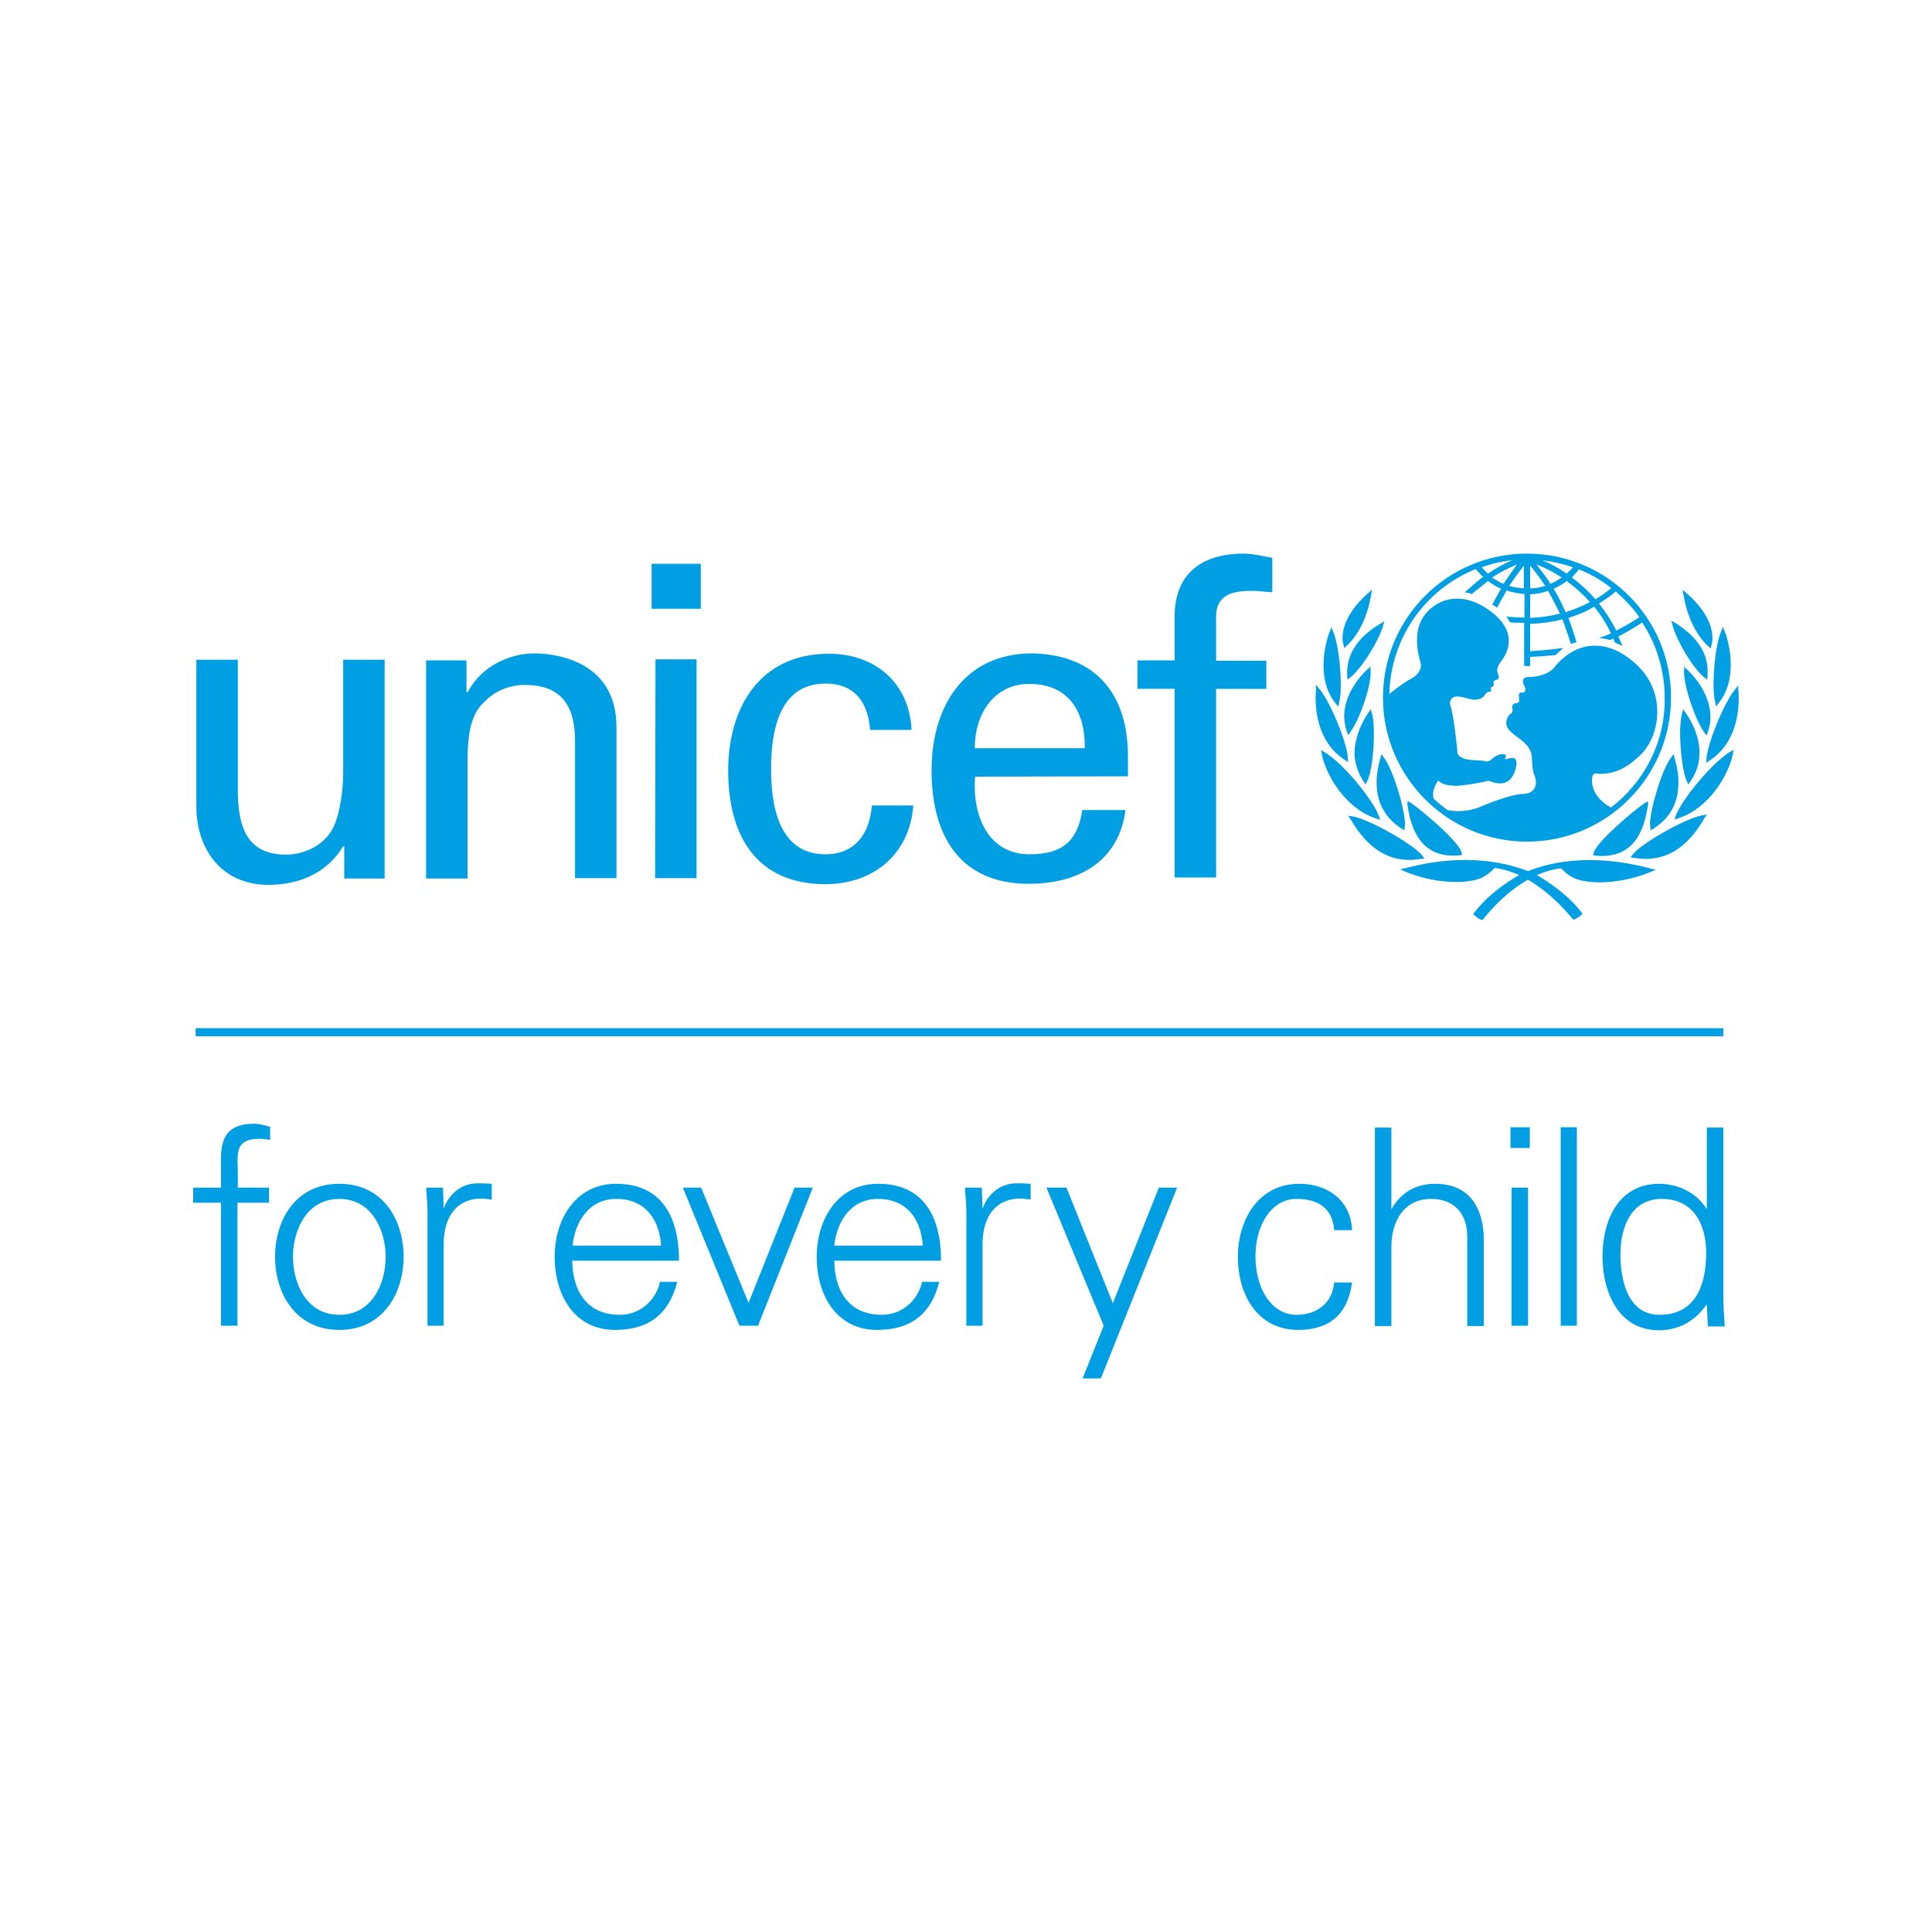 <?xml version="1.0" encoding="utf-8"?>
<!-- Generator: Adobe Illustrator 26.1.0, SVG Export Plug-In . SVG Version: 6.00 Build 0)  -->
<svg version="1.1" id="Layer_1" xmlns="http://www.w3.org/2000/svg" xmlns:xlink="http://www.w3.org/1999/xlink" x="0px" y="0px"
	 viewBox="0 0 550 550" style="enable-background:new 0 0 550 550;" xml:space="preserve">
<style type="text/css">
	.st0{fill:#009FE3;}
</style>
<g>
	<path class="st0" d="M434.7,157.6c-22.7,0-41,18.4-41,41s18.4,41,41,41s41-18.4,41-41C475.8,176,457.4,157.6,434.7,157.6
		 M466.7,175.7c-2.1,1.4-4.3,2.7-6.6,3.8c-1.3-2.7-3-5.3-4.9-7.7c1.7-1,3.3-2.2,4.8-3.4C462.5,170.6,464.8,173,466.7,175.7
		 M449.5,162.1c3.3,1.3,6.4,3.1,9.2,5.3c-1.4,1.2-2.9,2.2-4.5,3.2c-2-2.3-4.3-4.4-6.7-6.2C448.1,163.6,448.9,162.9,449.5,162.1
		 M452.6,171.4c-2.2,1.2-4.5,2.1-6.9,2.9c-1-2.3-2.1-4.5-3.4-6.7c1.3-0.6,2.6-1.3,3.7-2.2C448.4,167.2,450.7,169.2,452.6,171.4
		 M447.8,161.5c-0.6,0.7-1.2,1.2-1.8,1.8c-2.1-1.5-4.5-2.8-6.9-3.8C442.1,159.9,445,160.5,447.8,161.5 M444.6,164.4
		c-1,0.7-2.1,1.3-3.2,1.8c-1.2-1.9-2.6-3.7-4-5.5C440,161.7,442.3,162.9,444.6,164.4 M435.6,161c1.5,1.8,2.9,3.7,4.3,5.8
		c-1.4,0.4-2.8,0.7-4.3,0.7V161z M435.6,169.2c1.8-0.1,3.5-0.4,5.1-1c1.2,2.1,2.3,4.3,3.4,6.5c-2.8,0.7-5.6,1.1-8.5,1.2V169.2z
		 M433.8,161v6.5c-1.4-0.1-2.8-0.3-4.2-0.7C431,164.8,432.4,162.9,433.8,161 M428,166.2c-1.1-0.4-2.2-1.1-3.2-1.8
		c2.2-1.5,4.6-2.7,7.1-3.7C430.6,162.4,429.3,164.3,428,166.2 M430.5,159.5c-2.4,1-4.8,2.3-6.9,3.8c-0.7-0.6-1.2-1.2-1.8-1.8
		C424.5,160.5,427.5,159.8,430.5,159.5 M458.6,229.9c-5.4-3-5.6-7.1-5.3-8.7c0.3-1.5,1.3-0.9,2.1-0.9c3.6,0,7.3-1,12-5.8
		c5.2-5.4,6.9-17.2-1.2-25c-8.7-8.4-17.9-6.9-23.8,0.6c-1.2,1.5-4.2,2.6-6.7,2.6c-3.8-0.1-1.4,2.9-1.4,3.5s-0.6,1.1-1,1
		c-1.3-0.4-0.8,1.5-0.8,2.1c0,0.6-0.5,0.9-0.8,0.9c-1.6,0-1.2,1.5-1.1,1.8c0.1,0.4-0.1,1-0.7,1.3c-0.5,0.3-1.1,1.5-1.1,2.5
		c0,1.8,1.6,2.9,4.3,4.9c2.6,2,3,3.9,3,5.2c0.1,1.3,0.1,3.5,0.8,5c0.7,1.8,0.6,4.9-3.1,5.1c-4.5,0.1-12.5,3.8-13.2,4
		c-2.6,0.9-5.9,1.2-8.5,0.6c-1.4-1-2.8-2.1-4-3.3c-0.5-1.8,0.4-3.7,1.3-5.1c1.5,1.5,3.7,1.4,5,1.5c1.2,0.1,7.4-0.9,8.3-1.2
		c0.9-0.3,1.2-0.2,1.8,0c2.3,0.9,5.6,1.1,6.9-3.4c1.3-4.5-1.8-3.2-2.2-3.1c-0.4,0.2-1,0.1-0.7-0.2c0.6-1.2-0.3-1-0.8-1.1
		c-1.2-0.1-2.9,1.2-3.4,1.7c-0.5,0.5-1.1,0.4-1.2,0.4c-1.7-0.8-6.7,0.4-8.2-2.3c0.1-0.7-1.2-11.7-2-13.6c-0.1-0.4-0.3-1.1,0.2-1.8
		c1.2-1.9,4.8,0.1,6.7,0.1c2.3-0.1,2.6-1,3.2-1.8c0.6-0.7,1-0.3,1.3-0.5c0.4-0.3,0-0.8,0.1-1.1c0.1-0.3,0.3-0.1,0.7-0.5
		s-0.1-1.1,0.1-1.3c0.6-0.8,2.1-0.1,1.2-2.3c-0.5-1.2,0.2-2.5,0.9-3.4c1.1-1.4,5.4-7.4-2.1-13.6c-7.1-5.9-14.4-5.4-19-0.4
		c-4.6,5.1-2.3,12.4-1.8,14.3s-0.9,3.7-2.5,4.5c-1.2,0.6-4.2,2.6-6.4,4.5c0.4-15.8,10-29.7,24.6-35.6c0.7,0.8,1.3,1.5,2.1,2.2
		c-1.6,1.2-5.2,4.4-5.2,4.4s0.5,0.1,1,0.2c0.3,0.1,1,0.3,1,0.3s3.2-2.6,4.6-3.7c1.2,0.9,2.4,1.6,3.7,2.2c-0.7,1.2-2.5,4.5-2.5,4.5
		s0.4,0.2,0.8,0.5c0.4,0.2,0.6,0.4,0.6,0.4s2-3.7,2.7-4.9c1.6,0.5,3.4,0.9,5.1,1v6.7c-1,0-3.4-0.1-4.5-0.2l-0.7-0.1l0.4,0.5
		c0.3,0.4,0.4,0.8,0.7,1.1l0.1,0.1h0.1c0.7,0.1,3,0.1,3.8,0.1v12.3h1.7V187c2.5-0.1,4.6-0.3,7.1-0.5h0.1l2.2-2l-1.2,0.1
		c-2.6,0.4-5,0.5-7.1,0.7c0,0-0.7,0.1-1.1,0.1v-7.8c3.1-0.1,6.2-0.5,9.2-1.3c0.8,2.1,2.4,7,2.4,7l1.6-0.5c0,0-1.5-4.9-2.3-6.9
		c2.6-0.8,5.1-1.8,7.3-3.2c1.9,2.3,3.5,4.8,4.8,7.6c-1.2,0.6-3.4,1.3-3.4,1.3c1.8,0.2,3.1,0.6,3.1,0.6s0.7-0.3,1-0.4
		c0.1,0.4,0.4,1.1,0.4,1.1l2.2,1l-0.3-0.6c0,0-0.7-1.8-0.9-2.1c2.3-1.2,4.6-2.5,6.8-4c4.2,6.4,6.4,13.9,6.4,21.5
		C474.1,211.3,468,222.7,458.6,229.9"/>
	<path class="st0" d="M390,168.4l-0.7,0.6c-2.4,2.1-7.9,7.8-7,13.9l0.1,0.4l0.3,1.2l0.7-0.7c3.4-3.1,5.9-8.3,6.9-14.3l0.3-1.7
		L390,168.4z"/>
	<path class="st0" d="M378.8,179.2l-0.3,0.7c-0.4,1-1.1,3.2-1.5,6.1c-0.5,4.1-0.4,9.8,3.2,14.2l0.4,0.5l0.4,0.5l0.5-2.6
		c0.6-4.6-0.2-14.3-1.9-18.6l-0.6-1.5L378.8,179.2z"/>
	<path class="st0" d="M374.7,195.8l-0.1,0.7c-0.3,4.2-0.1,14.4,8.2,19.8l1,0.7l-0.1-1.2c-0.1-3.9-4.7-15.5-8.1-19.7l-1-1.2V195.8z"
		/>
	<path class="st0" d="M376.2,214.1l0.1,0.7c1.2,5.9,6.8,15.4,15.4,18.2l1.2,0.4l-0.4-1.2c-1.6-4.4-9.9-14.7-15.3-18l-1.2-0.7
		L376.2,214.1z"/>
	<path class="st0" d="M393.4,177.3l-0.7,0.4c-6.4,3.9-9.4,8.7-9.2,14.5l0.1,1.3l1-0.8c3.4-2.9,7.8-10.2,9.1-14.4l0.4-1.5
		L393.4,177.3z"/>
	<path class="st0" d="M389.7,190.2l-0.5,0.4c-1.6,1.5-7,7.2-6.5,14.2c0.1,1.1,0.3,2.2,0.7,3.4l0.4,1.1l0.7-1
		c2.6-3.6,5.9-13,5.7-17.4l-0.1-1.3L389.7,190.2z"/>
	<path class="st0" d="M390,202.3l-0.4,0.5c-2.7,4-4,8.1-4,11.8c0.1,2.8,1,5.4,2.6,7.9l0.6,0.8l0.4-0.9c1.2-2.2,2.1-9.2,1.9-14.8
		c-0.1-2-0.2-3.6-0.6-4.7l-0.4-1.2L390,202.3z"/>
	<path class="st0" d="M393.1,215.2l-0.1,0.6c-0.8,2.6-1.2,5.1-1.1,7.5c0.1,5.4,2.6,9.7,7.1,12.6l0.8,0.5l0.1-1l0.1-0.8
		c-0.1-4.4-3.4-15.5-6-18.9l-0.7-1L393.1,215.2z"/>
	<path class="st0" d="M384,232.5l0.4,0.6c3.4,5.8,9.3,13.3,20.2,11.4l0.9-0.1l-0.5-0.7c-2.1-3-15.3-10.6-20-11.3l-1.3-0.2L384,232.5
		z"/>
	<path class="st0" d="M400.3,247.1L400.3,247.1l-1.7,0.4l1.6,0.7c7,2.9,15.7,3.7,20.8,2c1.9-0.7,3.1-1.7,4.5-3.1
		c8.9,1,17.2,8.4,22.1,14.4l0.3,0.3l0.4-0.1c0.5-0.2,1.4-0.8,1.8-1.2l0.4-0.4l-0.3-0.4c-5.1-6.6-13.1-10.8-13.3-10.9
		C429.4,245.4,416.8,242.7,400.3,247.1"/>
	<path class="st0" d="M400.6,228.7l0.1,0.6c1,6.6,3.7,15.2,14.8,14.2l0.7-0.1l-0.1-0.7c-0.7-3-10.9-11.7-14.4-14.1l-1-0.6V228.7z"/>
	<path class="st0" d="M479,167.9l0.3,1.7c1,6,3.6,11.2,6.9,14.3l0.8,0.7l0.3-1.2l0.1-0.4c0.9-6.2-4.6-11.8-7-13.9l-0.7-0.6
		L479,167.9z"/>
	<path class="st0" d="M490.5,178.4l-0.6,1.5c-1.7,4.3-2.5,14-1.9,18.6l0.5,2.6l0.4-0.5l0.4-0.5c3.5-4.3,3.7-10,3.2-14.2
		c-0.4-2.9-1-5.1-1.5-6.1l-0.3-0.7L490.5,178.4z"/>
	<path class="st0" d="M494.9,195.1l-1,1.2c-3.4,4.2-7.9,15.8-8.1,19.7l-0.1,1.2l1-0.7c8.3-5.4,8.5-15.7,8.2-19.8l-0.1-0.7
		L494.9,195.1z"/>
	<path class="st0" d="M493.6,213.4l-1.2,0.7c-5.4,3.4-13.6,13.6-15.3,18l-0.4,1.2l1.2-0.4c8.6-2.8,14.2-12.3,15.4-18.2l0.1-0.7
		L493.6,213.4z"/>
	<path class="st0" d="M475.8,176.7l0.4,1.5c1.2,4.2,5.4,11.6,8.8,14.5l1,0.8l0.1-1.3c0.4-5.9-2.6-10.6-8.9-14.7l-0.7-0.4
		L475.8,176.7z"/>
	<path class="st0" d="M479.5,189.7l-0.1,1.3c-0.1,4.4,3.2,13.8,5.7,17.4l0.7,1l0.4-1.1c0.4-1.2,0.7-2.3,0.7-3.4
		c0.4-7-4.8-12.6-6.5-14.2l-0.5-0.4L479.5,189.7z"/>
	<path class="st0" d="M479.3,201.7l-0.4,1.2c-0.3,1.1-0.5,2.7-0.6,4.7c-0.1,5.6,0.8,12.6,1.9,14.8l0.4,0.9l0.6-0.8
		c1.7-2.5,2.6-5.1,2.6-7.9c0.1-3.7-1.2-7.8-4-11.8l-0.4-0.5L479.3,201.7z"/>
	<path class="st0" d="M476.4,214.7l-0.7,1c-2.6,3.4-5.9,14.5-6,18.9l0.1,0.8l0.1,1l0.8-0.5c4.6-2.9,7-7.2,7.1-12.6
		c0.1-2.4-0.3-4.9-1.1-7.5l-0.1-0.6L476.4,214.7z"/>
	<path class="st0" d="M485.9,231.9l-1.2,0.2c-4.7,0.7-18,8.3-20,11.3l-0.5,0.7l0.9,0.1c11,1.9,16.8-5.6,20.2-11.4l0.4-0.6
		L485.9,231.9z"/>
	<path class="st0" d="M433,248.9c-0.4,0.1-8.3,4.3-13.3,10.9l-0.3,0.4l0.4,0.4c0.4,0.4,1.2,1,1.8,1.2l0.4,0.1l0.3-0.3
		c4.8-6.1,13.2-13.5,22.1-14.4c1.4,1.4,2.6,2.4,4.5,3.1c5.1,1.7,13.8,0.9,20.8-2l1.7-0.7l-1.7-0.4
		C452.8,242.7,440.1,245.4,433,248.9"/>
	<path class="st0" d="M469.1,228.1l-1,0.6c-3.5,2.4-13.7,11.1-14.4,14.1l-0.1,0.7l0.7,0.1c11.1,1,13.8-7.6,14.8-14.2l0.1-0.6
		L469.1,228.1z"/>
	<path class="st0" d="M185.5,160.5h14v12.8h-7.4h-6.6V160.5z M186.6,187.7h5.4h6.3V250h-11.8L186.6,187.7L186.6,187.7z"/>
	<path class="st0" d="M97.7,187.8h11.8v62.3H98v-9.2h-0.3c-4.7,7.8-12.7,11-21.3,11c-13.1,0-20.5-9.9-20.5-22.4v-41.7h11.8v36.8
		c0,10.8,2.5,18.7,13.8,18.7c4.8,0,11.4-2.5,13.9-8.9c2.2-5.9,2.3-13.1,2.3-14.7V187.8z"/>
	<path class="st0" d="M133,197h0.2c4-7.8,12.6-11,18.8-11c4.3,0,23.5,1.1,23.5,21v43h-11.8v-39.2c0-10.3-4.3-15.8-14.2-15.8
		c0,0-6.5-0.4-11.4,4.6c-1.8,1.8-5,4.5-5,16.6v33.9h-11.8V188h11.5v9H133z"/>
	<path class="st0" d="M247.7,207.8c-0.6-7.8-4.3-13.2-12.7-13.2c-11.2,0-15.5,9.7-15.5,24.3c0,14.5,4.3,24.3,15.5,24.3
		c7.8,0,12.5-5.1,13.2-13.9H260c-1,13.9-11.4,22.4-25,22.4c-19.8,0-27.7-14-27.7-32.3c0-18.1,9.1-33.3,28.7-33.3
		c13.1,0,22.9,8.3,23.5,21.7L247.7,207.8L247.7,207.8z"/>
	<path class="st0" d="M277.6,221.1c-0.9,10.9,3.6,22.1,15.5,22.1c9.1,0,13.7-3.6,15-12.6h12.3c-1.8,14.1-12.7,21-27.5,21
		c-19.9,0-27.7-14-27.7-32.3c0-18.1,9.2-33.3,28.7-33.3c18.5,0.4,27.2,12.1,27.2,29.2v5.8L277.6,221.1L277.6,221.1z M308.8,213
		c0.2-10.3-4.5-18.3-15.8-18.3c-9.8,0-15.5,8.2-15.5,18.3H308.8z"/>
	<path class="st0" d="M334.4,249.8v-53.7h-10.6V188h10.6v-13.3c0.4-13.6,10.6-17.1,19.4-17.1c2.9,0,5.6,0.7,8.4,1.2v9.8
		c-2-0.1-4-0.4-5.9-0.4c-6.7,0-10.5,1.8-10.1,8.5v11.4h14.3v8h-14.3v53.7H334.4z"/>
	<polygon class="st0" points="55.7,292.7 490.6,292.7 490.6,295 276.7,295 55.7,295 	"/>
	<path class="st0" d="M62.9,377.4v-35H55v-4.3h7.9v-8.4c0-6.7,2.7-9.8,9.5-9.8c1.5,0,3.1,0.5,4.5,0.9v3.7c-1-0.1-2-0.3-2.9-0.3
		c-6.5,0-6.6,3.2-6.3,8.9v5h8.9v4.3h-9v35L62.9,377.4L62.9,377.4z"/>
	<path class="st0" d="M114.9,357.8c0,10.3-5.8,20.8-18.3,20.8s-18.3-10.5-18.3-20.8S84,337,96.6,337S114.9,347.5,114.9,357.8
		 M96.6,341.3c-9.5,0-13.2,9.2-13.2,16.5c0,7.3,3.7,16.5,13.2,16.5s13.2-9.2,13.2-16.5C109.8,350.5,106,341.3,96.6,341.3"/>
	<path class="st0" d="M126.4,377.4h-4.7V347c0.1-3.1-0.2-6.2-0.4-8.9h4.8l0.2,5.8h0.1c1.4-4,4.9-6.8,8.9-7c1.5-0.1,3.2,0,4.7,0.1
		v4.5c-1-0.1-2-0.3-2.9-0.3c-7,0-10.6,5-10.8,12.5V377.4z"/>
	<path class="st0" d="M162.9,358.9c0.1,8.4,4,15.4,13.6,15.4c5.6,0,10.2-4,11.4-9.4h4.9c-2.4,9.4-8.3,13.7-17.7,13.7
		c-11.7,0-17.2-10.1-17.2-20.8c0-10.6,5.9-20.8,17.5-20.8c13.1,0,17.9,9.6,17.9,21.9L162.9,358.9L162.9,358.9z M188.2,354.6
		c-0.5-7.6-4.6-13.3-12.8-13.3c-7.7,0-11.7,6.5-12.4,13.3H188.2z"/>
	<polygon class="st0" points="199.6,338.1 213.1,370.9 226.2,338.1 231.4,338.1 215.8,377.4 210.5,377.4 194.4,338.1 	"/>
	<path class="st0" d="M237.5,358.9c0.1,8.4,4,15.4,13.6,15.4c5.6,0,10.2-4,11.4-9.4h4.9c-2.4,9.4-8.3,13.7-17.7,13.7
		c-11.7,0-17.2-10.1-17.2-20.8c0-10.6,5.9-20.8,17.5-20.8c13.1,0,17.9,9.6,17.9,21.9L237.5,358.9L237.5,358.9z M262.7,354.6
		c-0.5-7.6-4.6-13.3-12.8-13.3c-7.7,0-11.7,6.5-12.4,13.3H262.7z"/>
	<path class="st0" d="M279.8,377.4h-4.7V347c0.1-3.1-0.2-6.2-0.4-8.9h4.8l0.2,5.8h0.1c1.4-4,4.9-6.8,8.9-7c1.5-0.1,3.2,0,4.7,0.1
		v4.5c-1-0.1-2-0.3-2.9-0.3c-7,0-10.6,5-10.8,12.5V377.4z"/>
	<polygon class="st0" points="303.6,338.1 316.8,371 329.9,338.1 335.1,338.1 313.4,392.4 308.2,392.4 314.2,377.4 297.9,338.1 	"/>
	<path class="st0" d="M379.8,350.2c-0.4-6-4.3-8.9-10.7-8.9c-7.2,0-11.7,7.5-11.7,16.4c0,9,4.5,16.6,11.7,16.6
		c6.1,0,10.3-3.7,10.7-9.2h5.1c-1.2,9-6.4,13.5-15.3,13.5c-11.7,0-17.2-10.1-17.2-20.8c0-10.6,5.9-20.8,17.5-20.8
		c8.1,0,14.7,4.8,15,13.2L379.8,350.2L379.8,350.2z"/>
	<path class="st0" d="M396.1,344.1h0.1c2.7-4.8,7.2-7.1,12.3-7.1c12.8,0,13.9,11.4,13.9,15.9v24.6h-4.7v-25.4
		c0-6.8-3.9-10.8-10.3-10.8c-7.8,0-11.3,6.5-11.3,13.6v22.6h-4.7V321h4.7V344.1z"/>
	<path class="st0" d="M435.5,326.8h-3.7H430v-5.9h5.5V326.8z M435,377.4h-4.7v-39.3h2.9h1.8V377.4z"/>
	<polygon class="st0" points="448.9,377.4 444.3,377.4 444.3,357.7 444.3,320.9 447.8,320.9 448.9,320.9 	"/>
	<path class="st0" d="M485.9,371.7l-0.1-0.3c-3.2,4.7-8,7.3-13.5,7.3c-11.7,0-16.1-11.1-16.1-21c0-10.2,4.5-20.7,16.1-20.7
		c5.3,0,10.7,2.5,13.5,7.1l0.1-0.1v-23h4.7v47.7c0,3.1,0.2,6.2,0.4,8.9h-4.8L485.9,371.7z M473.1,341.3c-8.9,0-11.8,8.3-11.8,15.8
		c0,7.3,2.1,17.2,11.1,17.2c10.3,0,13.3-8.5,13.3-17.5C485.8,348.8,482.2,341.3,473.1,341.3"/>
</g>
</svg>

